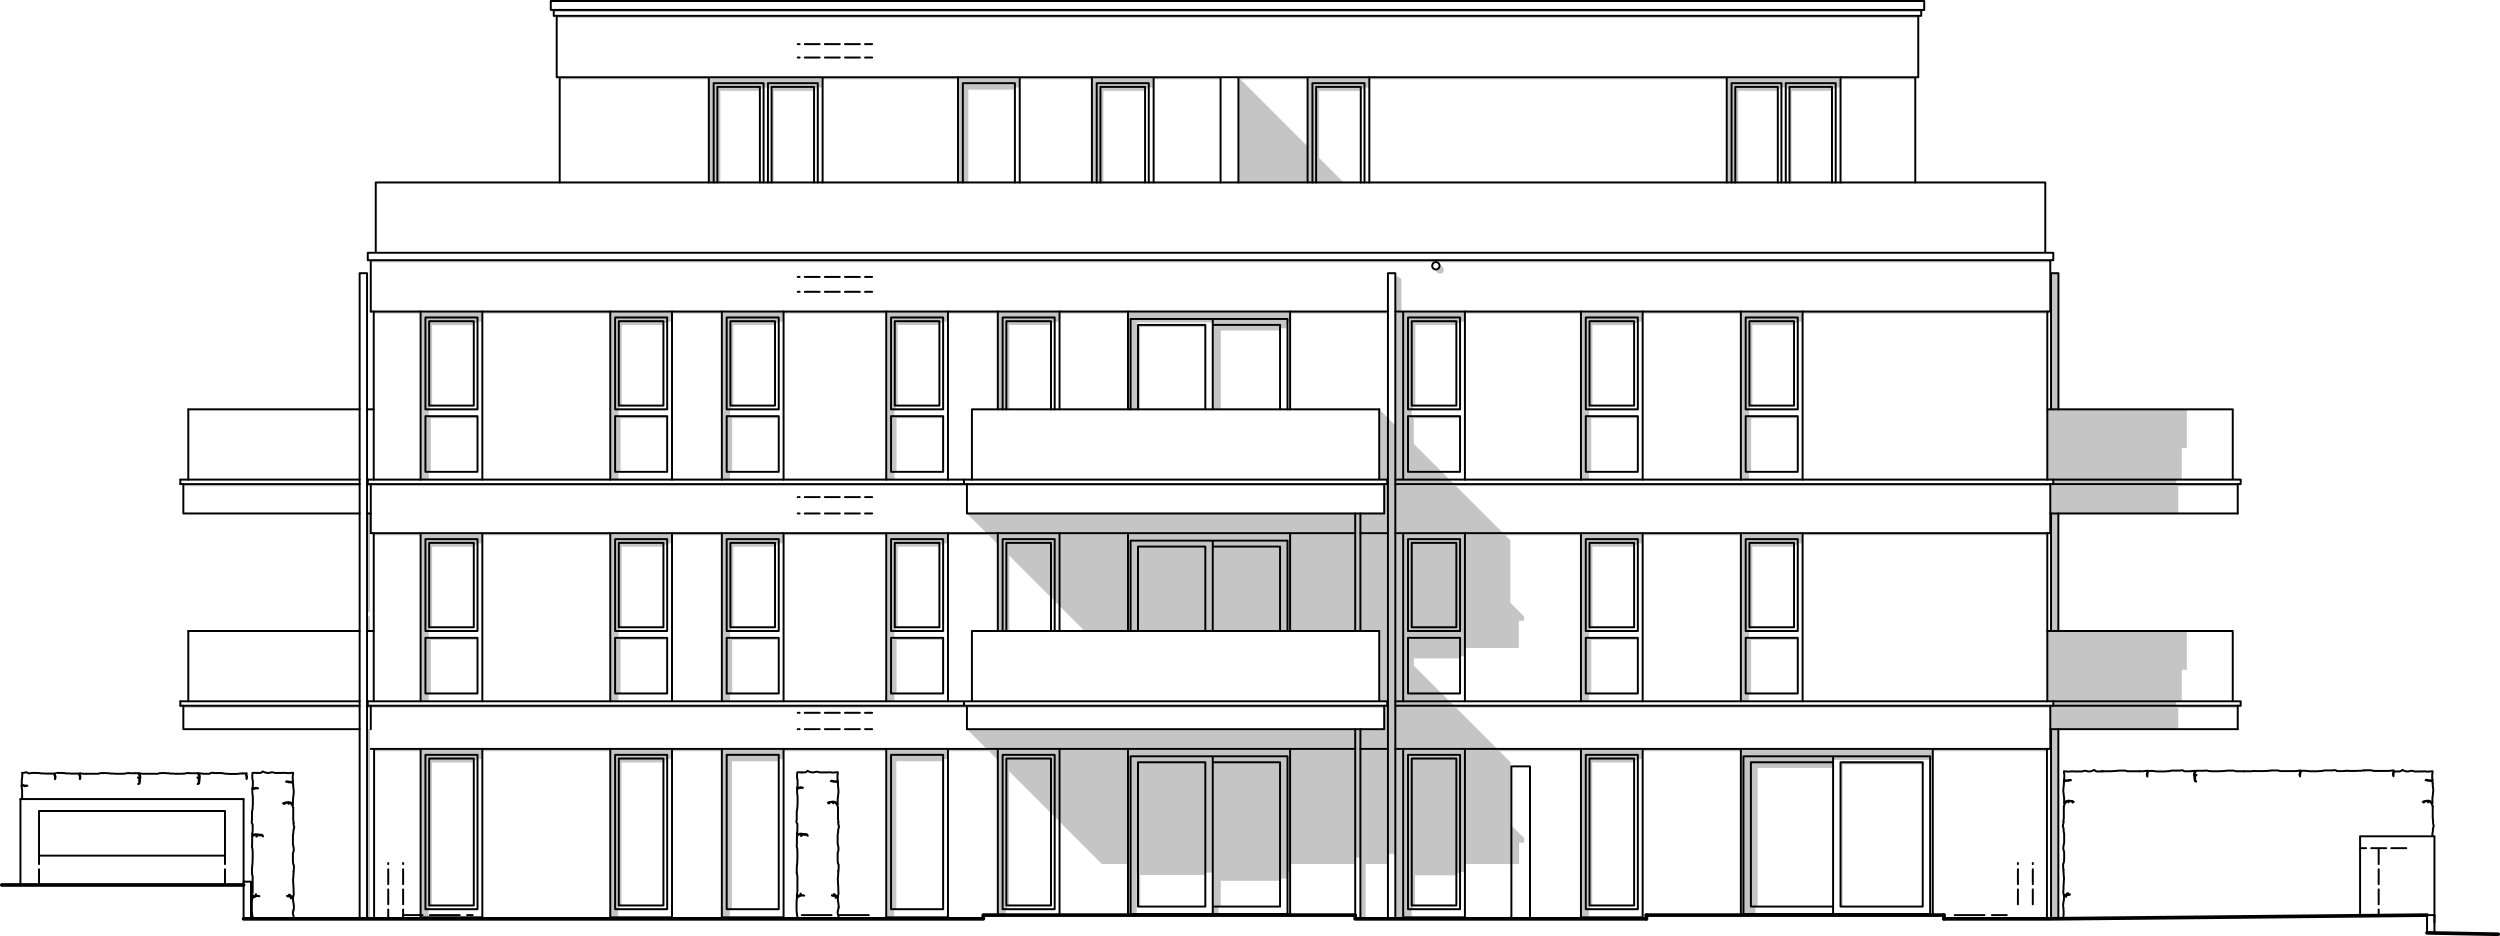 <?xml version="1.0" encoding="UTF-8"?>
<svg id="Ebene_2" data-name="Ebene 2" xmlns="http://www.w3.org/2000/svg" viewBox="0 0 952.75 356.74">
  <defs>
    <style>
      .cls-1 {
        stroke-width: .75px;
      }

      .cls-1, .cls-2 {
        fill: none;
        stroke: #000;
        stroke-linecap: round;
        stroke-linejoin: round;
      }

      .cls-3 {
        fill: #8d8e8e;
        fill-rule: evenodd;
        opacity: .51;
      }

      .cls-2 {
        stroke-width: 1.4px;
      }
    </style>
  </defs>
  <g id="Ebene_1-2" data-name="Ebene 1">
    <path class="cls-3" d="M782.5,268.96h-228.39l-15.3-15.3v-2.74h17.62v-.82h1.84v-3.11h20.56v-10.4h1.94v-1.7l-5.18-5.18v-23.75l-1.97-1.97h28.88v63.26h3.11v-2.98h.82v-20.38h17.76v-.82h-18.58v-2.61h.46v-1.42h.82v-30.67h15.88v-.82h1.42v-.46h1.84v-3.11h37.42v63.26h3.11v-2.98h.82v-20.38h17.76v-.82h-18.58v-2.61h.46v-1.42h.82v-30.67h15.88v-.82h1.42v-.46h1.84v-3.11h93.26v-.8h-207.41l-17.91-17.91h226.45v10.4h.28v44.79h-1.42v26.79h2.27v1.7ZM498.32,30.23v25.56l-25.56-25.56h25.56ZM368.5,195.68l7.51,7.51h-233.58v.8h17.86v63.26h3.11v-2.98h.82v-20.38h17.76v-.82h-18.58v-2.61h.46v-1.42h.82v-30.67h15.88v-.82h1.42v-.46h1.84v-3.11h48.76v63.26h3.11v-2.98h.82v-20.38h17.76v-.82h-18.58v-2.61h.46v-1.42h.82v-30.67h15.88v-.82h1.42v-.46h1.84v-3.11h18.99v63.26h3.11v-2.98h.82v-20.38h17.76v-.82h-18.58v-2.61h.46v-1.42h.82v-30.67h15.88v-.82h1.42v-.46h1.84v-3.11h39.12v63.26h3.11v-2.98h.82v-20.38h17.76v-.82h-18.58v-2.61h.46v-1.42h.82v-30.67h15.88v-.82h1.42v-.46h1.84v-3.11h15.54l3.45,3.45v33.02h4.39v-28.63l28.63,28.63h112.34v26.79h3.03v1.7H139.88v-28.49h1.13v-5.53h-.85v-1.7h.85v-37.56h-1.13v-10.4h1.09l.33.33v-.33h226.87l.33.33v-.33h159.02v10.4h-159.02ZM69.87,184.49v.8h67.19v-.8h-67.19ZM256.1,350.17h.58l-.58-.63v.63ZM558.28,350.17h.58l-.58-.63v.63ZM293.12,33.8h.93v35.74h.82v-34.92h15.38v-.82h1.42v-.46h1.84v-3.11h51.59v39.31h3.93v-35.38h17.76v-.82h1.84v-3.11h27.5v39.31h4.39v-34.92h15.88v-.82h1.42v-.46h1.84v-3.11h25.51v-.8h-251.86v.8h56.83v39.31h4.39v-34.92h15.07v-.82h1.42v-.46h1.64v36.2h.46v-35.74ZM548.02,104.06l.15.09.16.07.16.05.17.03h.17s.17,0,.17,0l.17-.03.16-.05.16-.07.15-.09.13-.11.12-.12.11-.13.09-.15.07-.16.05-.16.03-.17v-.17s0-.17,0-.17l-.03-.17-.05-.16-.07-.16-.09-.15-.11-.13-1.6-1.6.11.13.09.15.07.16.05.16.03.17v.17s0,.17,0,.17l-.03.17-.05.16-.07.16-.09.15-.11.13-.12.12-.13.11-.15.09-.16.07-.16.05-.17.03h-.17s-.17,0-.17,0l-.17-.03-.16-.05-.16-.07-.15-.09-.13-.11,1.6,1.6.13.11ZM516.46,350.17h1.42l-1.42-1.42v1.42ZM528.94,118.72H142.43v.8h17.86v63.26h3.11v-2.98h.82v-20.38h17.76v-.82h-18.58v-2.61h.46v-1.42h.82v-30.67h15.88v-.82h1.42v-.46h1.84v-3.11h48.76v63.26h3.11v-2.98h.82v-20.38h17.76v-.82h-18.58v-2.61h.46v-1.42h.82v-30.67h15.88v-.82h1.42v-.46h1.84v-3.11h18.99v63.26h3.11v-2.98h.82v-20.38h17.76v-.82h-18.58v-2.61h.46v-1.42h.82v-30.67h15.88v-.82h1.42v-.46h1.84v-3.11h39.12v63.26h3.11v-2.98h.82v-20.38h17.76v-.82h-18.58v-2.61h.46v-1.42h.82v-30.67h15.88v-.82h1.42v-.46h1.84v-3.11h18.99v36.47h4.39v-32.08h15.88v-.82h1.42v-.46h1.84v-3.11h26.08v36.47h3.43v-33.05h28.89v33.05h3.05v-30h22.61v-.82h2.83v-2.24h.99v-3.41h37.28v-.8ZM183.82,349.54v.63h.58l-.58-.63ZM626.61,350.17l-.58-.63v.63h.58ZM361.27,350.17h.58l-.58-.63v.63ZM740.83,350.17h1.42l-1.42-1.42v1.42ZM298.62,349.54v.63h.58l-.58-.63ZM69.87,268.96v.8h67.19v-.8h-67.19ZM702.25,345.49v-54.17h30.5v-.82h-31.32v54.99h.82ZM434.51,124.65h24.83v-.82h-25.65v32.17h.82v-31.35ZM732.18,3.78H211.03v.8h521.15v-.8ZM212.16,6.04v.8h518.88v-.8H212.16ZM781.36,99.96v-.8H141.3v.8h405.42s.16-.05.16-.05l.17-.03h.17s.17,0,.17,0l.17.03.16.05h0s233.64,0,233.64,0ZM518.59,34.62v-.82h1.42v-.46h1.84v-3.11h136.2v39.31h4.39v-34.92h15.07v-.82h1.39v-.46h1.64v36.2h.46v-35.74h.96v35.74h.82v-34.92h15.38v-.82h1.42v-.46h1.84v-3.11h28.49v-.8h-257.95v40.11h40.11l-9.36-9.36v-25.56h15.88ZM606.06,154.58h.82v-30.67h15.88v-.82h1.42v-.46h1.84v-3.11h37.42v63.26h3.11v-2.98h.82v-20.38h17.76v-.82h-18.58v-2.61h.46v-1.42h.82v-30.67h15.88v-.82h1.42v-.46h1.84v-3.11h93.26v-.8h-246.15v-12.14l-.16-.3-.32-.32-.44-.3-.52-.26-.55-.19-.34-.06v-1.04h-.14v57.88l-6-6v26.79h3.03v1.7H139.88v-80.36h-.14v246.05h1.27v-72.28h-1.13v-8.13h1.09l.33.33v-.33h226.87l.33.33v-.33h159.02v8.13h-159.02l7.51,7.51h-233.43v.9h17.72v63.24l3.01-.22v-2.83h.46v-1.42h.82v-54.48h15.98v-.82h1.42v-.46h1.84v-3.01h48.76v63.24l3.01-.22v-2.83h.46v-1.42h.82v-54.48h15.98v-.82h1.42v-.46h1.84v-3.01h18.99v63.24l3.01-.22v-2.83h.82v-56.36h17.86v-.82h1.84v-3.01h39.12v63.24l3.01-.22v-2.83h.82v-56.36h17.86v-.82h1.84v-3.01h15.64l3.35,3.35v59.1h3.01v-2.27h.46v-1.42h.82v-51.13l35.36,35.36h9.96v19.45h3.31v-.43h.02v-15.7h.5v12.87h.82v-12.04h24.83v-.82h2.83v15.7h2.22v-2.83h.82v-9.82h22.61v-.82h2.83v-2.24h.99v-3.31h24.81v-1.91l.1-.21.18-.18.25-.13.3-.07h.31l.3.07.25.13.18.18v22.99h2.12v-20.87h8.47v-3.06l.14-.3.26-.26.36-.19.43-.1h.45l.43.1.36.19.26.26v24.23h3.13v-.61l3.24-.24v-2.83h.46v-1.42h.82v-11.48h15.74v-.82h1.42v-.46h1.84v-3.01h20.66v-8.13h1.94v-1.7l-5.18-5.18v-23.75l-4.24-4.24h31.04v63.24l3.01-.22v-2.83h.46v-1.42h.82v-54.48h15.98v-.82h1.42v-.46h1.84v-3.01h37.42v62.45l5.55-.43v-2.83h.82v-52.82h28.78v-3.05h36.99v-.02h.99v-3.31h43.51v-.9h-209.54l-15.64-15.64h226.45v8.13h.28v72.28h2.82s0-72.28,0-72.28h45.67v-8.13h22.66v-.8h-23.46v-1.7h2.14v-12.01h1.94v-14.78h-48.95v-44.79h45.67v-10.4h22.66v-.8h-23.46v-1.7h2.14v-12.01h1.94v-14.78h-48.95v-51.87h-2.82v51.87h-1.42v26.79h2.27v1.7h-228.39l-15.3-15.3v-9.76h17.62v-.82h-18.44v-2.61h.6v-1.42h.82v-30.67h15.61v-.82h1.42v-.46h1.84v-3.11h44.22v63.26h3.11v-2.98h.82v-20.38h17.76v-.82h-18.58v-2.61h.46v-1.42Z"/>
  </g>
  <g id="Ebene_2-2" data-name="Ebene 2">
    <g>
      <line class="cls-2" x1="952.05" y1="356.04" x2="924.94" y2="355.51"/>
      <line class="cls-2" x1="740.83" y1="348.75" x2="627.44" y2="348.75"/>
      <path class="cls-2" d="M627.44,348.75v1.42M740.83,350.17v-1.42"/>
      <path class="cls-2" d="M924.94,348.75l-144.85,1.42M780.09,350.17h-39.26"/>
      <path class="cls-2" d="M374.73,350.17H92.83M516.46,348.75h-141.73M516.46,348.75v1.42M627.44,350.17h-110.98M374.73,350.17v-1.42"/>
      <line class="cls-2" x1=".7" y1="337.27" x2="92.83" y2="337.27"/>
    </g>
    <path class="cls-1" d="M97.39,294.57h.58M96.81,294.51l.58.06M96.23,294.57l.58-.06M96.16,295.15l.06-.58M96.16,295.73v-.58M96.16,296.31v-.58M96.16,296.89v-.58M96.36,297.47l-.19-.58M96.36,298.05v-.58M96.36,298.63v-.58M96.36,299.21v-.58M96.36,299.79v-.58M96.16,300.37l.19-.58M111.42,298.28l.27.29M110.7,298.15l.72.13M110.13,298.15h.57M109.5,297.99l.64.17M109.04,297.91l.46.07M109.28,297.75l-.25.16M110.18,297.9l-.9-.15M110.85,298l-.66-.1M111.3,297.91l-.45.1M111.69,297.99l-.39-.08M96.17,300.52v-.02M96.72,300.68l-.55-.17M97.24,300.47l-.53.21M97.81,300.47h-.57M98.38,300.43l-.57.04M97.83,300.26l.55.17M97.26,300.26h.57M96.74,300.49l.53-.23M96.16,300.37l.57.12"/>
    <path class="cls-1" d="M108.59,305.88l-.62.27M109.88,305.69l-1.28.19M110.82,305.88l-.95-.19M111.63,306.68l-.8-.8M111.63,297.41l.06.58M111.56,296.83l.06.58M111.56,296.25v.58M111.56,295.67v.58M111.69,295.09l-.13.58M111.69,294.51v.58M111.37,294.51h.32M110.79,294.57l.58-.06M110.21,294.64l.58-.06M109.63,294.64h.58M109.05,294.57l.58.06M108.47,294.51l.58.06M107.89,294.57l.58-.06M105.89,294.57h2M105.31,294.57h.58M104.73,294.57h.58M104.15,294.38l.58.19M103.57,294.31l.58.06M102.99,294.44l.58-.13M102.41,294.57l.58-.13M101.83,294.57h.58M101.25,294.44l.58.13M100.67,294.25l.58.19M100.16,293.99l.52.26M99.71,294.38l.45-.39M99.13,294.57l.58-.19M98.55,294.57h.58M97.97,294.57h.58"/>
    <path class="cls-1" d="M96.16,318.23v-.53M111.63,306.1v.58M111.63,305.52v.58M111.63,304.94v.58M111.69,304.36l-.06.58M111.75,303.78l-.06.58M111.82,303.2l-.06.58M111.88,302.62l-.06.58M111.95,302.05l-.06.58M111.95,301.47v.58M111.88,300.89l.06.58M111.82,300.31l.06.58M111.75,299.73l.06.58M111.75,299.15v.58M111.69,298.57l.06.58M111.3,306.72l.45,1.13M110.7,306.11l.6.6M110.09,305.94l.61.17M109.87,305.9l.22.04M109.94,306.09l-.07-.19M109.94,306.37v-.28M109.82,306.1l.12.27M109.62,305.9l.2.2M109.33,305.9h.28M108.78,305.97l.55-.07M108.58,306.17l.2-.2M108.46,306.34l.12-.17M108.27,306.41l.19-.07M108.47,306.21l-.2.2M108.51,306.05l-.04.16M108.26,306.11l.25-.06M107.97,306.15l.29-.04"/>
    <path class="cls-1" d="M111.29,341.59l-.26.04M111.69,341.99l-.4-.4M96.16,300.95v-.45M96.16,301.53v-.58M96.16,302.11v-.58M96.23,302.69l-.06-.58M96.29,303.27l-.06-.58M96.36,303.85l-.06-.58M96.36,304.43v-.58M96.36,305.01v-.58M96.36,305.59v-.58M96.36,306.17v-.58M96.36,306.75v-.58M96.29,307.33l.06-.58M96.29,307.91v-.58M96.23,308.49l.06-.58M96.1,309.07l.13-.58M96.03,309.65l.06-.58M96.03,310.23v-.58M96.03,310.81v-.58M96.03,311.39v-.58M96.03,311.97v-.58M96.03,312.55v-.58M95.91,313.13l.13-.58M95.97,313.71l-.06-.58M96.29,314.22l-.32-.52M96.29,314.8v-.58M96.29,315.38v-.58M96.29,315.96v-.58M96.29,316.54v-.58M96.23,317.12l.06-.58M96.16,317.7l.06-.58"/>
    <path class="cls-1" d="M111.88,313.06v.58M111.75,312.48l.13.58M111.75,311.9v.58M111.75,311.32v.58M111.75,310.74v.58M111.75,310.16v.58M111.75,309.58v.58M111.75,309v.58M111.75,308.42v.58M111.75,307.84v.58M111.45,342.03l.24.36M111.25,341.83l.2.2M111.04,342.03l.2-.2M110.93,342.35l.12-.33M110.81,342.35h.12M110.91,342.04l-.1.31M110.8,341.79l.11.25M110.47,341.65l.34.14M109.9,341.65h.57M109.53,341.58l.37.07M109.43,341.38l.1.19M109.61,341.5l-.18-.12M109.99,341.55l-.39-.05M110.24,341.46l-.24.09M110.53,341.52l-.29-.07M110.43,341.28l.09.24M110.34,341.06l.09.22M110.16,340.95l.19.11M110.34,340.99l-.19-.04M110.56,341.12l-.22-.13M110.65,341.51l-.08-.39M111.03,341.63l-.39-.12"/>
    <path class="cls-1" d="M111.95,331.55l-.06.58M112.01,330.97l-.06.58M112.01,330.39v.58M112.01,329.81v.58M111.75,329.3l.26.52M111.69,328.72l.06.58M111.63,328.14l.06.58M111.63,327.56v.58M111.63,326.98v.58M111.63,326.4v.58M111.63,325.82v.58M111.63,325.24v.58M111.82,324.66l-.19.58M111.95,324.08l-.13.58M111.95,323.5v.58M111.88,322.92l.06.58M111.75,322.34l.13.58M111.63,321.76l.13.58M111.63,321.18v.58M111.63,320.6v.58M111.63,320.02v.58M111.63,319.44v.58M111.63,318.86v.58M111.63,318.28v.58M111.75,317.7l-.13.58M111.82,317.12l-.06.58M111.82,316.54v.58M111.95,315.96l-.13.58M112.14,315.38l-.19.58M112.01,314.8l.13.58M111.88,314.22l.13.58M111.88,313.64v.58"/>
    <path class="cls-1" d="M96.1,333.36l-.06-.58M96.29,333.94l-.19-.58M96.29,334.52v-.58M96.29,335.09v-.58M96.29,335.67v-.58M96.29,336.25v-.58M96.29,336.83v-.58M96.29,337.41v-.58M96.29,337.99v-.58M96.29,338.57v-.58M96.29,339.15v-.58M96.29,339.73v-.58M96.23,340.31l.06-.58M96.16,340.89l.06-.58M96.1,341.47l.06-.58M111.82,341.41l-.13.58M111.95,340.83l-.13.58M111.95,340.25v.58M111.88,339.67l.06.58M111.88,339.09v.58M111.88,338.51v.58M111.82,337.93l.06.58M111.82,337.35v.58M111.75,336.77l.06.58M111.75,336.19v.58M111.69,335.61l.06.58M111.69,335.03v.58M111.75,334.45l-.06.58M111.82,333.87l-.06.58M111.82,333.29v.58M111.88,332.71l-.06.58M111.88,332.13v.58"/>
    <path class="cls-1" d="M99.11,318.1l.5.04M98.74,318.06l.37.05M98.17,318.01l.57.04M97.6,317.93l.57.08M97.03,317.97l.57-.04M96.51,318.18l.53-.21M96.16,318.23l.34-.05M96.1,318.86l.02-.17M96.1,319.44v-.58M96.1,320.02v-.58M96.1,320.6v-.58M96.1,321.18v-.58M96.1,321.76v-.58M96.03,322.34l.06-.58M96.03,322.92v-.58M96.23,323.5l-.19-.58M96.23,324.08v-.58M96.29,324.66l-.06-.58M96.29,325.24v-.58M96.29,325.82v-.58M96.29,326.4v-.58M96.29,326.98v-.58M96.29,327.56v-.58M96.23,328.14l.06-.58M96.23,328.72v-.58M96.23,329.3v-.58M96.1,329.88l.13-.58M96.1,330.46v-.58M96.03,331.04l.06-.58M96.03,331.62v-.58M96.03,332.2v-.58M96.03,332.78v-.58"/>
    <path class="cls-1" d="M97.36,341.52l-.2.2M97.64,341.52h-.28M98.46,341.49l-.82.03M98.88,341.54l-.42-.05M98.47,341.4l.41.14M97.71,341.41h.76M97.6,341.46l.11-.06M97.46,341.42l.14.05M97.5,341.26l-.04.15M97.5,341.13v.13M97.53,340.9l-.03.24M97.53,340.77v.13M97.44,340.91l.1-.15M97.44,341.2v-.28M97.38,341.41l.05-.22M96.95,341.54l.44-.13M96.66,341.54h.28M96.1,341.47l.56.06M96.15,318.69h-.03M96.63,318.41l-.49.28M97.16,318.16l-.53.25M97.75,318.2l-.59-.04M97.82,318.47l-.07-.27M97.69,318.86l.14-.39M98.11,318.48l-.42.38M98.03,318.22l.08.26M98.66,318.33l-.62-.11M99.23,318.37l-.57-.04M99.8,318.37h-.57M100.22,318.75l-.42-.38M100.06,318.3l.16.46M99.62,318.14l.44.16"/>
    <path class="cls-1" d="M112.01,346.05l-.18.81M112.01,345.47v.58M111.95,344.89l.06.58M111.88,344.31l.06.58M111.75,343.73l.13.58M111.69,343.15l.06.58M111.69,342.57v.58M111.69,342.39v.18M96.1,342.05v-.35M96.1,342.63v-.58M96.03,343.21l.06-.58M95.97,343.79l.06-.58M95.97,344.37v-.58M95.97,344.95v-.58M95.97,345.53v-.58M95.97,346.11v-.58M95.97,346.69v-.58M95.97,347.27v-.58M96.03,347.85l-.06-.58M96.1,348.43l-.06-.58M96.16,349.01l-.06-.58M96.29,349.59l-.13-.58M96.23,350.17l.06-.58M96.44,341.64l-.34.07M96.68,341.68l-.24-.04M96.72,341.86l-.03-.18M96.65,341.93l.07-.07M96.61,342.08l.04-.15M96.81,341.88l-.2.2M96.77,341.63l.04.25M96.97,341.69l-.21-.06M97.16,341.72l-.18-.03"/>
    <path class="cls-1" d="M91.97,294.75h.58M91.39,294.81l.58-.06M90.81,294.88l.58-.06M90.23,294.94l.58-.06M89.65,294.94h.58M89.07,294.94h.58M88.49,294.94h.58M87.91,294.94h.58M87.33,294.94h.58M86.75,294.88l.58.06M86.17,294.88h.58M85.59,294.81l.58.06M85.01,294.68l.58.13M84.43,294.62l.58.06M83.85,294.62h.58M83.27,294.62h.58M82.69,294.62h.58M82.11,294.62h.58M81.53,294.62h.58M80.95,294.49l.58.13M80.37,294.56l.58-.06M79.86,294.88l.52-.32M79.28,294.88h.58M78.7,294.88h.58M78.12,294.88h.58M77.54,294.88h.58M76.96,294.81l.58.06M76.38,294.75l.58.06M75.85,294.75h.53M111.87,349.24l.21.93M111.59,347.96l.29,1.28M111.83,346.86l-.25,1.11"/>
    <path class="cls-1" d="M93.88,294.69h.02M93.71,295.24l.17-.55M93.92,295.76l-.21-.53M93.92,296.33v-.57M93.96,296.9l-.04-.57M94.13,296.36l-.17.55M94.13,295.79v.57M93.9,295.26l.23.53M94.02,294.68l-.12.57M75.39,294.73v-.03M75.67,295.22l-.28-.49M75.92,295.75l-.25-.53M75.88,296.34l.04-.59M75.61,296.41l.27-.07M75.22,296.27l.39.14M75.6,296.69l-.38-.42M75.86,296.62l-.26.08M75.75,297.24l.11-.62M75.71,297.81l.04-.57M75.71,298.38v-.57M75.33,298.81l.38-.42M75.78,298.64l-.46.16M75.94,298.2l-.16.44M75.98,297.7l-.04.5M76.02,297.33l-.05.37M76.07,296.76l-.04.57M76.15,296.19l-.08.57M76.11,295.62l.04.57M75.9,295.09l.21.53M75.85,294.75l.05.34M93.13,294.75h.45M92.55,294.75h.58"/>
    <path class="cls-1" d="M71.16,294.62h.58M70.58,294.81l.58-.19M70,294.81h.58M69.42,294.88l.58-.06M68.84,294.88h.58M68.26,294.88h.58M67.68,294.88h.58M67.1,294.88h.58M66.52,294.88h.58M65.94,294.81l.58.06M65.36,294.81h.58M64.78,294.81h.58M64.2,294.68l.58.13M63.62,294.68h.58M63.04,294.62l.58.06M62.46,294.62h.58M61.88,294.62h.58M61.3,294.62h.58M60.73,294.68l.58-.06M60.15,294.88l.58-.19M59.57,294.88h.58M58.99,294.88h.58M58.41,294.88h.58M57.83,294.88h.58M57.25,294.88h.58M56.67,294.88h.58M56.09,294.88h.58M55.51,294.88h.58M54.93,294.88h.58M54.35,294.88h.58M53.77,294.81l.58.06M53.19,294.75l.58.06"/>
    <path class="cls-1" d="M32.27,294.88h.58M31.69,294.88h.58M31.11,294.81l.58.06M30.53,294.75l.58.06M52.73,294.73v-.03M53.01,295.22l-.28-.49M53.26,295.75l-.25-.53M53.22,296.34l.04-.59M52.95,296.41l.27-.07M52.56,296.27l.39.14M52.94,296.69l-.38-.42M53.2,296.62l-.26.08M53.09,297.24l.11-.62M53.05,297.81l.04-.57M53.05,298.38v-.57M52.67,298.81l.38-.42M53.12,298.64l-.46.16M53.28,298.2l-.16.44M53.32,297.7l-.04.5M53.36,297.33l-.05.37M53.41,296.76l-.04.57M53.49,296.19l-.08.57M53.45,295.62l.04.57M53.24,295.09l.21.53M53.19,294.75l.05.34M75.22,294.68l.17.02M74.64,294.68h.58M74.06,294.68h.58M73.48,294.68h.58M72.9,294.68h.58M72.32,294.68h.58M71.74,294.62l.58.06"/>
    <path class="cls-1" d="M50.82,294.68h.58M50.24,294.68h.58M49.66,294.68h.58M49.08,294.62l.58.06M48.5,294.62h.58M47.92,294.81l.58-.19M47.34,294.81h.58M46.76,294.88l.58-.06M46.18,294.88h.58M45.6,294.88h.58M45.02,294.88h.58M44.44,294.88h.58M43.86,294.88h.58M43.28,294.81l.58.06M42.7,294.81h.58M42.12,294.81h.58M41.54,294.68l.58.13M40.96,294.68h.58M40.38,294.62l.58.06M39.8,294.62h.58M39.22,294.62h.58M38.64,294.62h.58M38.07,294.68l.58-.06M37.49,294.88l.58-.19M36.91,294.88h.58M36.33,294.88h.58M35.75,294.88h.58M35.17,294.88h.58M34.59,294.88h.58M34.01,294.88h.58M33.43,294.88h.58M32.85,294.88h.58"/>
    <path class="cls-1" d="M20.97,296.97l-.04-.57M21.14,296.42l-.17.55M21.14,295.85v.57M20.91,295.32l.23.53M21.03,294.75l-.12.57M29.8,294.82l.58-.06M29.22,294.82h.58M28.64,294.82h.58M28.06,294.82h.58M27.48,294.82h.58M26.9,294.82h.58M26.32,294.75l.58.06M25.74,294.75h.58M25.16,294.75h.58M24.58,294.62l.58.13M24,294.62h.58M23.42,294.56l.58.06M22.84,294.56h.58M22.26,294.56h.58M21.68,294.56h.58M30.38,294.75h.02M30.21,295.3l.17-.55M30.42,295.83l-.21-.53M30.42,296.4v-.57M30.47,296.97l-.04-.57M30.64,296.42l-.17.55M30.64,295.85v.57M30.4,295.32l.23.53M30.53,294.75l-.12.57M52.56,294.68l.17.02M51.98,294.68h.58M51.4,294.68h.58"/>
    <path class="cls-1" d="M8.97,294.55h-.48M10.08,294.3l-1.12.25M11,294.76l-.92-.45M12.19,294.56l-1.19.2M8.24,299.33v.02M8.79,299.16l-.55.17M9.31,299.38l-.53-.21M9.88,299.38h-.57M10.45,299.42l-.57-.04M9.9,299.59l.55-.17M9.34,299.59h.57M8.81,299.35l.53.23M8.23,299.48l.57-.12M20.31,294.82l.58-.06M19.73,294.82h.58M19.15,294.82h.58M18.57,294.82h.58M17.99,294.82h.58M17.41,294.82h.58M16.83,294.75l.58.06M16.25,294.75h.58M15.67,294.75h.58M15.09,294.62l.58.13M14.51,294.62h.58M13.93,294.56l.58.06M13.35,294.56h.58M12.77,294.56h.58M12.19,294.56h.58M20.89,294.75h.02M20.72,295.3l.17-.55M20.93,295.83l-.21-.53M20.93,296.4v-.57"/>
    <path class="cls-1" d="M8.43,302.96v.58M8.43,302.38v.58M8.43,301.8v.58M8.43,301.22v.58M8.36,300.64l.06.58M8.3,300.06l.06.58M8.23,299.48l.06.58M8.3,298.59v.45M8.3,298.01v.58M8.3,297.43v.58M8.36,296.85l-.06.58M8.43,296.27l-.06.58M8.49,295.69l-.06.58M8.49,295.11v.58M8.49,294.55v.56"/>
    <path class="cls-1" d="M8.43,304.12v.42M8.43,303.54v.58"/>
    <path class="cls-1" d="M304.99,294.36h.58M304.41,294.29l.58.06M303.83,294.36l.58-.06M303.77,294.94l.06-.58M303.77,295.52v-.58M303.77,296.1v-.58M303.77,296.67v-.58M303.96,297.25l-.19-.58M303.96,297.83v-.58M303.96,298.41v-.58M303.96,298.99v-.58M303.96,299.57v-.58M303.77,300.15l.19-.58M319.02,298.06l.27.29M318.3,297.93l.72.13M317.73,297.93h.57M317.1,297.77l.64.17M316.64,297.7l.46.07M316.89,297.53l-.25.16M317.78,297.69l-.9-.15M318.45,297.79l-.66-.1M318.9,297.69l-.45.1M319.29,297.77l-.39-.08M303.77,300.3v-.02M304.32,300.47l-.55-.17M304.85,300.26l-.53.21M305.42,300.26h-.57M305.99,300.22l-.57.04M305.44,300.05l.55.17M304.87,300.05h.57M304.34,300.28l.53-.23M303.77,300.15l.57.12"/>
    <path class="cls-1" d="M316.2,305.66l-.62.27M317.48,305.48l-1.28.19M318.43,305.67l-.95-.19M319.23,306.47l-.8-.8M319.23,297.19l.06.58M319.16,296.61l.06.58M319.16,296.03v.58M319.16,295.45v.58M319.29,294.87l-.13.58M319.29,294.29v.58M318.97,294.29h.32M318.39,294.36l.58-.06M317.81,294.42l.58-.06M317.23,294.42h.58M316.65,294.36l.58.06M316.07,294.29l.58.06M315.49,294.36l.58-.06M313.49,294.36h2M312.91,294.36h.58M312.33,294.36h.58M311.75,294.16l.58.19M311.17,294.1l.58.06M310.59,294.23l.58-.13M310.01,294.36l.58-.13M309.43,294.36h.58M308.85,294.23l.58.13M308.28,294.03l.58.19M307.76,293.78l.52.26M307.31,294.16l.45-.39M306.73,294.36l.58-.19M306.15,294.36h.58M305.57,294.36h.58"/>
    <path class="cls-1" d="M303.77,318.02v-.53M319.23,305.89v.58M319.23,305.31v.58M319.23,304.73v.58M319.29,304.15l-.06.58M319.36,303.57l-.06.58M319.42,302.99l-.06.58M319.48,302.41l-.06.58M319.55,301.83l-.06.58M319.55,301.25v.58M319.48,300.67l.06.58M319.42,300.09l.06.58M319.36,299.51l.06.58M319.36,298.93v.58M319.29,298.35l.06.58M318.91,306.5l.45,1.13M318.3,305.9l.6.6M317.69,305.73l.61.17M317.47,305.69l.22.04M317.54,305.87l-.07-.19M317.54,306.15v-.28M317.42,305.88l.12.27M317.22,305.68l.2.2M316.93,305.68h.28M316.38,305.75l.55-.07M316.18,305.95l.2-.2M316.06,306.12l.12-.17M315.87,306.2l.19-.07M316.07,306l-.2.2M316.11,305.84l-.04.16M315.86,305.89l.25-.06M315.57,305.93l.29-.04"/>
    <path class="cls-1" d="M318.89,341.37l-.26.04M319.29,341.77l-.4-.4M303.77,300.73v-.45M303.77,301.31v-.58M303.77,301.89v-.58M303.83,302.47l-.06-.58M303.89,303.05l-.06-.58M303.96,303.63l-.06-.58M303.96,304.21v-.58M303.96,304.79v-.58M303.96,305.37v-.58M303.96,305.95v-.58M303.96,306.53v-.58M303.89,307.11l.06-.58M303.89,307.69v-.58M303.83,308.27l.06-.58M303.7,308.85l.13-.58M303.64,309.43l.06-.58M303.64,310.01v-.58M303.64,310.59v-.58M303.64,311.17v-.58M303.64,311.75v-.58M303.64,312.33v-.58M303.51,312.91l.13-.58M303.57,313.49l-.06-.58M303.89,314.01l-.32-.52M303.89,314.58v-.58M303.89,315.16v-.58M303.89,315.74v-.58M303.89,316.32v-.58M303.83,316.9l.06-.58M303.77,317.48l.06-.58"/>
    <path class="cls-1" d="M319.48,312.85v.58M319.36,312.27l.13.58M319.36,311.69v.58M319.36,311.11v.58M319.36,310.53v.58M319.36,309.95v.58M319.36,309.37v.58M319.36,308.79v.58M319.36,308.21v.58M319.36,307.63v.58M319.05,341.81l.24.36M318.85,341.61l.2.2M318.65,341.81l.2-.2M318.53,342.14l.12-.33M318.41,342.14h.12M318.51,341.83l-.1.31M318.4,341.57l.11.25M318.07,341.43l.34.14M317.5,341.43h.57M317.13,341.36l.37.07M317.03,341.17l.1.19M317.21,341.28l-.18-.12M317.6,341.33l-.39-.05M317.84,341.24l-.24.09M318.13,341.31l-.29-.07M318.04,341.06l.09.24M317.94,340.85l.09.22M317.76,340.74l.19.11M317.94,340.77l-.19-.04M318.16,340.9l-.22-.13M318.25,341.29l-.08-.39M318.63,341.41l-.39-.12"/>
    <path class="cls-1" d="M319.55,331.34l-.06.58M319.61,330.76l-.06.58M319.61,330.18v.58M319.61,329.6v.58M319.36,329.08l.26.52M319.29,328.5l.06.58M319.23,327.92l.06.58M319.23,327.34v.58M319.23,326.76v.58M319.23,326.18v.58M319.23,325.6v.58M319.23,325.02v.58M319.42,324.44l-.19.58M319.55,323.86l-.13.58M319.55,323.28v.58M319.48,322.7l.06.58M319.36,322.12l.13.58M319.23,321.54l.13.58M319.23,320.96v.58M319.23,320.38v.58M319.23,319.8v.58M319.23,319.22v.58M319.23,318.64v.58M319.23,318.06v.58M319.36,317.48l-.13.58M319.42,316.9l-.06.58M319.42,316.32v.58M319.55,315.74l-.13.58M319.74,315.16l-.19.58M319.61,314.58l.13.58M319.48,314.01l.13.58M319.48,313.43v.58"/>
    <path class="cls-1" d="M303.7,333.14l-.06-.58M303.89,333.72l-.19-.58M303.89,334.3v-.58M303.89,334.88v-.58M303.89,335.46v-.58M303.89,336.04v-.58M303.89,336.62v-.58M303.89,337.2v-.58M303.89,337.78v-.58M303.89,338.36v-.58M303.89,338.94v-.58M303.89,339.52v-.58M303.83,340.1l.06-.58M303.77,340.68l.06-.58M303.7,341.26l.06-.58M319.42,341.19l-.13.58M319.55,340.61l-.13.58M319.55,340.03v.58M319.48,339.45l.06.58M319.48,338.87v.58M319.48,338.29v.58M319.42,337.71l.06.58M319.42,337.13v.58M319.36,336.55l.06.58M319.36,335.97v.58M319.29,335.39l.06.58M319.29,334.81v.58M319.36,334.23l-.06.58M319.42,333.65l-.06.58M319.42,333.07v.58M319.48,332.5l-.06.58M319.48,331.92v.58"/>
    <path class="cls-1" d="M306.71,317.89l.5.04M306.35,317.84l.37.05M305.78,317.8l.57.04M305.21,317.71l.57.08M304.64,317.76l.57-.04M304.11,317.97l.53-.21M303.77,318.02l.34-.05M303.7,318.64l.02-.17M303.7,319.22v-.58M303.7,319.8v-.58M303.7,320.38v-.58M303.7,320.96v-.58M303.7,321.54v-.58M303.64,322.12l.06-.58M303.64,322.7v-.58M303.83,323.28l-.19-.58M303.83,323.86v-.58M303.89,324.44l-.06-.58M303.89,325.02v-.58M303.89,325.6v-.58M303.89,326.18v-.58M303.89,326.76v-.58M303.89,327.34v-.58M303.83,327.92l.06-.58M303.83,328.5v-.58M303.83,329.08v-.58M303.7,329.66l.13-.58M303.7,330.24v-.58M303.64,330.82l.06-.58M303.64,331.4v-.58M303.64,331.98v-.58M303.64,332.56v-.58"/>
    <path class="cls-1" d="M304.96,341.3l-.2.2M305.24,341.3h-.28M306.06,341.27l-.82.03M306.48,341.33l-.42-.05M306.07,341.19l.41.14M305.31,341.19h.76M305.2,341.25l.11-.06M305.06,341.2l.14.05M305.1,341.04l-.04.15M305.1,340.92v.13M305.13,340.68l-.03.24M305.13,340.55v.13M305.04,340.7l.1-.15M305.04,340.98v-.28M304.99,341.19l.05-.22M304.55,341.32l.44-.13M304.26,341.32h.28M303.7,341.26l.56.06M303.75,318.47h-.03M304.24,318.2l-.49.28M304.76,317.94l-.53.25M305.35,317.98l-.59-.04M305.43,318.25l-.07-.27M305.29,318.64l.14-.39M305.71,318.26l-.42.38M305.64,318l.08.26M306.26,318.11l-.62-.11M306.83,318.16l-.57-.04M307.4,318.16h-.57M307.82,318.54l-.42-.38M307.66,318.08l.16.46M307.22,317.92l.44.16"/>
    <path class="cls-1" d="M319.61,345.25v.58M319.55,344.67l.06.58M319.48,344.09l.06.58M319.36,343.51l.13.58M319.29,342.93l.06.58M319.29,342.35v.58M319.29,342.17v.18M303.7,341.84v-.35M303.7,342.42v-.58M303.64,343l.06-.58M303.57,343.58l.06-.58M303.57,344.16v-.58M303.57,344.74v-.58M303.57,345.32v-.58M303.57,345.9v-.58M303.57,346.48v-.58M303.57,347.05v-.58M303.64,347.63l-.06-.58M303.7,348.21l-.06-.58M303.77,348.79l-.06-.58M303.89,349.37l-.13-.58M303.83,349.95l.06-.58M303.7,350.36l.13-.4M304.04,341.42l-.34.07M304.29,341.47l-.24-.04M304.32,341.64l-.03-.18M304.25,341.71l.07-.07M304.21,341.87l.04-.15M304.41,341.67l-.2.2M304.37,341.42l.04.25M304.58,341.48l-.21-.06M304.76,341.5l-.18-.03"/>
    <path class="cls-1" d="M788.39,305.12l1.28.19M787.45,305.31l.95-.19M786.65,306.11l.8-.8M786.85,297.7l-.27.29M787.57,297.58l-.72.13M788.14,297.58h-.57M788.78,297.41l-.64.17M789.23,297.34l-.46.07M788.99,297.17l.25.16M788.09,297.33l.9-.15M787.42,297.43l.66-.1M786.97,297.33l.45.1M786.58,297.41l.39-.08M319.48,349.02l.21.93M319.19,347.75l.29,1.28M319.43,346.64l-.25,1.11M319.61,345.83l-.18.81"/>
    <path class="cls-1" d="M790.3,305.57l-.29-.04M789.68,305.3l.62.27"/>
    <path class="cls-1" d="M786.98,341.01l.26.04M786.58,341.41l.4-.4M786.65,305.53v.58M786.65,304.95v.58M786.65,304.37v.58M786.58,303.79l.06.58M786.52,303.21l.06.58M786.45,302.63l.06.58M786.39,302.05l.06.58M786.32,301.47l.06.58M786.32,300.89v.58M786.39,300.31l-.06.58M786.45,299.73l-.06.58M786.52,299.15l-.06.58M786.52,298.57v.58M786.58,297.99l-.06.58M786.97,306.14l-.45,1.13M787.57,305.54l-.6.6M788.18,305.37l-.61.17M788.4,305.33l-.22.04M788.33,305.51l.07-.19M788.33,305.8v-.28M788.45,305.52l-.12.27M788.65,305.32l-.2.2M788.94,305.32h-.28M789.49,305.39l-.55-.07M789.69,305.59l-.2-.2M789.81,305.76l-.12-.17M790,305.84l-.19-.07M789.8,305.64l.2.2M789.76,305.48l.04.16M790.01,305.54l-.25-.06"/>
    <path class="cls-1" d="M786.39,312.49v.58M786.52,311.91l-.13.58M786.52,311.33v.58M786.52,310.75v.58M786.52,310.17v.58M786.52,309.59v.58M786.52,309.01v.58M786.52,308.43v.58M786.52,307.85v.58M786.52,307.27v.58M786.83,341.45l-.24.36M787.03,341.25l-.2.2M787.23,341.45l-.2-.2M787.34,341.78l-.12-.33M787.46,341.78h-.12M787.36,341.47l.1.31M787.47,341.21l-.11.25M787.8,341.07l-.34.14M788.37,341.07h-.57M788.74,341l-.37.07M788.84,340.81l-.1.19M788.66,340.92l.18-.12M788.28,340.97l.39-.05M788.03,340.88l.24.09M787.74,340.95l.29-.07M787.84,340.7l-.09.24M787.93,340.49l-.09.22M788.12,340.38l-.19.11M787.93,340.41l.19-.04M787.71,340.54l.22-.13M787.62,340.93l.08-.39M787.24,341.05l.39-.12"/>
    <path class="cls-1" d="M786.32,330.98l.06.58M786.26,330.4l.06.58M786.26,329.82v.58M786.26,329.24v.58M786.52,328.72l-.26.52M786.58,328.14l-.06.58M786.65,327.56l-.06.58M786.65,326.98v.58M786.65,326.4v.58M786.65,325.82v.58M786.65,325.24v.58M786.65,324.66v.58M786.45,324.08l.19.58M786.32,323.5l.13.58M786.32,322.92v.58M786.39,322.34l-.06.58M786.52,321.76l-.13.58M786.65,321.18l-.13.58M786.65,320.6v.58M786.65,320.02v.58M786.65,319.44v.58M786.65,318.86v.58M786.65,318.28v.58M786.65,317.7v.58M786.52,317.12l.13.58M786.45,316.54l.06.58M786.45,315.96v.58M786.32,315.39l.13.58M786.13,314.81l.19.58M786.26,314.23l-.13.58M786.39,313.65l-.13.58M786.39,313.07v.58"/>
    <path class="cls-1" d="M786.39,349.53l-.06.58M786.39,348.95v.58M786.45,348.37l-.06.58M786.45,347.79v.58M786.45,347.21v.58M786.39,346.63l.06.58M786.39,346.05v.58M786.26,345.47l.13.58M786.26,344.89v.58M786.32,344.31l-.06.58M786.39,343.73l-.06.58M786.52,343.15l-.13.58M786.58,342.57l-.06.58M786.58,341.99v.58M786.58,341.81v.18M786.45,340.83l.13.58M786.32,340.25l.13.58M786.32,339.67v.58M786.39,339.09l-.06.58M786.39,338.51v.58M786.39,337.93v.58M786.45,337.35l-.06.58M786.45,336.77v.58M786.52,336.19l-.06.58M786.52,335.61v.58M786.58,335.03l-.06.58M786.58,334.45v.58M786.52,333.88l.06.58M786.45,333.3l.06.58M786.45,332.72v.58M786.39,332.14l.06.58M786.39,331.56v.58"/>
    <path class="cls-1" d="M835.92,293.8l-.58.06M836.45,293.8h-.53M786.65,296.83l-.06.58M786.71,296.25l-.06.58M786.71,295.67v.58M786.71,295.09v.58M786.58,294.51l.13.58M786.58,293.93v.58M786.9,293.93h-.32M787.48,294l-.58-.06M788.06,294.06l-.58-.06M788.64,294.06h-.58M789.22,294l-.58.06M789.8,293.93l-.58.06M790.38,294l-.58-.06M792.38,294h-2M792.96,294h-.58M793.54,294h-.58M794.12,293.8l-.58.19M794.7,293.74l-.58.06M795.28,293.87l-.58-.13M795.86,294l-.58-.13M796.44,294h-.58M797.02,293.87l-.58.13M797.6,293.67l-.58.19M798.11,293.42l-.52.26M798.56,293.8l-.45-.39M799.14,294l-.58-.19M799.72,294h-.58M800.3,294h-.58M800.88,294h-.58M801.46,293.93l-.58.06"/>
    <path class="cls-1" d="M836.19,294.67l-.04.57M836.4,294.15l-.21.53M836.45,293.8l-.05.34M819.17,293.8h-.45M819.75,293.8h-.58M820.33,293.8h-.58M820.91,293.87l-.58-.06M821.49,293.93l-.58-.06M822.07,294l-.58-.06M822.65,294h-.58M823.23,294h-.58M823.81,294h-.58M824.39,294h-.58M824.97,294h-.58M825.55,293.93l-.58.06M826.13,293.93h-.58M826.71,293.87l-.58.06M827.29,293.74l-.58.13M827.87,293.67l-.58.06M828.45,293.67h-.58M829.03,293.67h-.58M829.61,293.67h-.58M830.19,293.67h-.58M830.77,293.67h-.58M831.35,293.55l-.58.13M831.93,293.61l-.58-.06M832.44,293.93l-.52-.32M833.02,293.93h-.58M833.6,293.93h-.58M834.18,293.93h-.58M834.76,293.93h-.58M835.34,293.87l-.58.06"/>
    <path class="cls-1" d="M815.96,293.93h-.58M816.54,293.93h-.58M817.12,293.87l-.58.06M817.7,293.8l-.58.06M818.28,293.74l-.58.06M818.42,293.74h-.02M818.59,294.29l-.17-.55M818.38,294.82l.21-.53M818.38,295.39v-.57M818.34,295.96l.04-.57M818.17,295.41l.17.55M818.17,294.84v.57M818.4,294.31l-.23.53M818.28,293.74l.12.57M836.91,293.79v-.03M836.63,294.27l.28-.49M836.38,294.8l.25-.53M836.42,295.39l-.04-.59M836.69,295.46l-.27-.07M837.08,295.33l-.39.14M836.7,295.75l.38-.42M836.44,295.67l.26.08M836.55,296.3l-.11-.62M836.59,296.87l-.04-.57M836.59,297.44v-.57M836.97,297.86l-.38-.42M836.52,297.7l.46.16M836.36,297.26l.16.44M836.32,296.75l.04.5M836.28,296.38l.05.37M836.23,295.81l.04.57M836.15,295.24l.08.57"/>
    <path class="cls-1" d="M855.63,293.93h-.58M856.21,293.93h-.58M856.79,293.93h-.58M857.37,293.93h-.58M857.95,293.93h-.58M858.53,293.87l-.58.06M859.11,293.8l-.58.06M801.46,293.93l-.58-.06M802.04,293.93h-.58M802.62,293.93h-.58M803.2,293.93h-.58M803.78,293.93h-.58M804.36,293.93h-.58M804.94,293.87l-.58.06M805.52,293.87h-.58M806.1,293.87h-.58M806.68,293.74l-.58.13M807.26,293.74h-.58M807.84,293.67l-.58.06M808.42,293.67h-.58M809,293.67h-.58M809.58,293.67h-.58M810.16,293.74l-.58-.06M810.74,293.93l-.58-.19M811.32,293.93h-.58M811.9,293.93h-.58M812.48,293.93h-.58M813.06,293.93h-.58M813.64,293.93h-.58M814.22,293.93h-.58M814.8,293.93h-.58M815.38,293.93h-.58"/>
    <path class="cls-1" d="M837.08,293.74l-.17.02M837.66,293.74h-.58M838.24,293.74h-.58M838.82,293.74h-.58M839.4,293.74h-.58M839.98,293.74h-.58M840.56,293.67l-.58.06M841.14,293.67h-.58M841.72,293.87l-.58-.19M842.3,293.87h-.58M842.88,293.93l-.58-.06M843.46,293.93h-.58M844.04,293.93h-.58M844.62,293.93h-.58M845.2,293.93h-.58M845.78,293.93h-.58M846.36,293.87l-.58.06M846.94,293.87h-.58M847.52,293.87h-.58M848.1,293.74l-.58.13M848.68,293.74h-.58M849.26,293.67l-.58.06M849.84,293.67h-.58M850.42,293.67h-.58M851,293.67h-.58M851.57,293.74l-.58-.06M852.15,293.93l-.58-.19M852.73,293.93h-.58M853.31,293.93h-.58M853.89,293.93h-.58M854.47,293.93h-.58M855.05,293.93h-.58"/>
    <path class="cls-1" d="M927.05,297.99l.06.58M926.66,306.14l.45,1.13M926.06,305.54l.6.6M925.45,305.37l.61.17M925.23,305.33l.22.04M925.3,305.51l-.07-.19M925.3,305.8v-.28M925.18,305.52l.12.27M924.98,305.32l.2.2M924.69,305.32h.28M924.14,305.39l.55-.07M923.94,305.59l.2-.2M923.82,305.76l.12-.17M923.63,305.84l.19-.07M923.83,305.64l-.2.2M923.87,305.48l-.04.16M923.62,305.54l.25-.06M923.33,305.57l.29-.04M923.95,305.3l-.62.27M925.24,305.12l-1.28.19M926.18,305.31l-.95-.19M926.99,306.11l-.8-.8M926.78,297.7l.27.29M926.06,297.58l.72.13M925.49,297.58h.57M924.86,297.41l.64.17M924.4,297.34l.46.07M924.64,297.17l-.25.16M925.54,297.33l-.9-.15M926.21,297.43l-.66-.1M926.66,297.33l-.45.1M927.05,297.41l-.39-.08"/>
    <path class="cls-1" d="M926.99,317.7v.58M927.11,317.12l-.13.58M927.18,316.54l-.06.58M927.18,315.96v.58M927.31,315.39l-.13.58M927.5,314.81l-.19.58M927.37,314.23l.13.58M927.24,313.65l.13.58M927.24,313.07v.58M927.24,312.49v.58M927.11,311.91l.13.58M927.11,311.33v.58M927.11,310.75v.58M927.11,310.17v.58M927.11,309.59v.58M927.11,309.01v.58M927.11,308.43v.58M927.11,307.85v.58M927.11,307.27v.58M926.99,305.53v.58M926.99,304.95v.58M926.99,304.37v.58M927.05,303.79l-.06.58M927.11,303.21l-.06.58M927.18,302.63l-.06.58M927.24,302.05l-.06.58M927.31,301.47l-.06.58M927.31,300.89v.58M927.24,300.31l.06.58M927.18,299.73l.06.58M927.11,299.15l.06.58M927.11,298.57v.58"/>
    <path class="cls-1" d="M894.15,293.74l-.58.06M894.68,293.74h-.53M926.99,296.83l.06.58M926.92,296.25l.06.58M926.92,295.67v.58M926.92,295.09v.58M927.05,294.51l-.13.58M927.05,293.93v.58M926.73,293.93h.32M926.15,294l.58-.06M925.57,294.06l.58-.06M924.99,294.06h.58M924.41,294l.58.06M923.83,293.93l.58.06M923.25,294l.58-.06M921.25,294h2M920.67,294h.58M920.09,294h.58M919.51,293.8l.58.19M918.93,293.74l.58.06M918.35,293.87l.58-.13M917.77,294l.58-.13M917.19,294h.58M916.61,293.87l.58.13M916.03,293.67l.58.19M915.52,293.42l.52.26M915.07,293.8l.45-.39M914.49,294l.58-.19M913.91,294h.58M913.33,294h.58M912.75,294h.58M912.17,293.93l.58.06"/>
    <path class="cls-1" d="M876.4,294.78v.57M876.63,294.25l-.23.53M876.51,293.67l.12.57M877.4,293.74h-.45M877.98,293.74h-.58M878.56,293.74h-.58M879.14,293.8l-.58-.06M879.72,293.87l-.58-.06M880.3,293.93l-.58-.06M880.88,293.93h-.58M881.46,293.93h-.58M882.04,293.93h-.58M882.62,293.93h-.58M883.2,293.93h-.58M883.78,293.87l-.58.06M884.36,293.87h-.58M884.94,293.8l-.58.06M885.52,293.67l-.58.13M886.1,293.61l-.58.06M886.68,293.61h-.58M887.26,293.61h-.58M887.84,293.61h-.58M888.41,293.61h-.58M888.99,293.61h-.58M889.57,293.48l-.58.13M890.15,293.55l-.58-.06M890.67,293.87l-.52-.32M891.25,293.87h-.58M891.83,293.87h-.58M892.41,293.87h-.58M892.99,293.87h-.58M893.57,293.8l-.58.06"/>
    <path class="cls-1" d="M862.01,293.87h-.58M862.59,293.87h-.58M863.17,293.8l-.58.06M863.75,293.8h-.58M864.33,293.8h-.58M864.91,293.67l-.58.13M865.49,293.67h-.58M866.07,293.61l-.58.06M866.65,293.61h-.58M867.23,293.61h-.58M867.81,293.61h-.58M868.39,293.67l-.58-.06M868.97,293.87l-.58-.19M869.55,293.87h-.58M870.13,293.87h-.58M870.71,293.87h-.58M871.29,293.87h-.58M871.87,293.87h-.58M872.45,293.87h-.58M873.03,293.87h-.58M873.61,293.87h-.58M874.19,293.87h-.58M874.77,293.87h-.58M875.35,293.8l-.58.06M875.93,293.74l-.58.06M876.51,293.67l-.58.06M876.65,293.68h-.02M876.82,294.23l-.17-.55M876.61,294.75l.21-.53M876.61,295.32v-.57M876.57,295.89l.04-.57M876.4,295.35l.17.55"/>
    <path class="cls-1" d="M901.64,293.55l-.58.06M902.22,293.55h-.58M902.8,293.55h-.58M903.38,293.55h-.58M903.96,293.61l-.58-.06M904.54,293.8l-.58-.19M905.12,293.8h-.58M905.7,293.8h-.58M906.28,293.8h-.58M906.86,293.8h-.58M907.44,293.8h-.58M908.02,293.8h-.58M908.6,293.8h-.58M909.18,293.8h-.58M909.76,293.8h-.58M910.34,293.8h-.58M910.92,293.74l-.58.06M911.5,293.67l-.58.06M912.08,293.61l-.58.06M912.22,293.61h-.02M912.39,294.16l-.17-.55M912.18,294.69l.21-.53M912.18,295.26v-.57M912.14,295.83l.04-.57M911.97,295.28l.17.55M911.97,294.71v.57M912.2,294.18l-.23.53M912.08,293.61l.12.57M859.69,293.87l-.58-.06M860.27,293.87h-.58M860.85,293.87h-.58M861.43,293.87h-.58"/>
    <path class="cls-1" d="M895.26,293.8l-.58-.06M895.84,293.8h-.58M896.42,293.8h-.58M897,293.8h-.58M897.58,293.8h-.58M898.16,293.8h-.58M898.74,293.74l-.58.06M899.32,293.74h-.58M899.9,293.74h-.58M900.48,293.61l-.58.13M901.06,293.61h-.58"/>
    <path class="cls-1" d="M546.21,102.29c.27.27.63.42,1,.42M545.79,101.29c0,.38.15.74.42,1M546.21,100.29c-.27.27-.42.63-.42,1M547.21,99.87c-.38,0-.74.15-1,.42M548.21,100.29c-.27-.27-.63-.42-1-.42M548.63,101.29c0-.38-.15-.74-.42-1M548.21,102.29c.27-.27.42-.63.42-1M547.21,102.71c.38,0,.74-.15,1-.42M781.65,104.12v51.87M784.47,104.12h-2.82M784.47,156v-51.87M137.06,350.17V104.12M139.88,104.12v246.05M137.06,104.12h2.82"/>
    <path class="cls-1" d="M784.44,277.89v72.28M781.65,277.89v72.28M784.44,195.68v44.79M781.65,195.68v44.79M518.45,195.68v44.79M516.47,195.68v44.79M516.47,277.89v72.28M518.45,277.89v72.28M531.76,104.12v246.05M528.94,104.12h2.82M528.94,350.17V104.12"/>
    <path class="cls-1" d="M780.23,267.26v-64.06M140.16,268.96v-1.7M782.5,267.26v1.7M142.43,203.19v64.06M142.43,118.72v64.06M782.5,184.49v-1.7M140.16,182.78v1.7M780.23,118.72v64.06"/>
    <path class="cls-1" d="M663.44,118.72v64.06M602.5,118.72v64.06M232.57,118.72v64.06M160.29,118.72v64.06M160.29,203.19v64.06M232.57,203.19v64.06M602.5,203.19v64.06M663.44,203.19v64.06M736.58,285.4v63.35M663.44,285.4v63.35M602.5,285.4v64.77M232.57,285.4v64.77M160.29,285.4v64.77"/>
    <path class="cls-1" d="M71.76,156v26.79M68.73,184.49v-1.7M71.76,267.26v-26.79M68.73,268.96v-1.7M853.93,268.96h-71.43M853.93,267.26v1.7M782.5,267.26h71.43M850.9,240.47v26.79M780.23,240.47h70.67M853.93,184.49h-71.43M853.93,182.78v1.7M782.5,182.78h71.43M850.9,156v26.79M780.23,156h70.67"/>
    <path class="cls-1" d="M667.27,290.5h31.32M667.27,345.49v-54.99M698.59,345.49h-31.32M664.43,348.33h34.16M664.43,288.23v60.09M698.59,288.23h-34.16M698.59,348.33v-60.09M735.58,348.33h-36.99M735.58,288.23v60.09M698.59,288.23h36.99M701.43,345.49v-54.99M732.75,345.49h-31.32M732.75,290.5v54.99M701.43,290.5h31.32"/>
    <path class="cls-1" d="M139.88,267.26h.28M68.73,267.26h68.33M137.06,268.96h-68.33M140.16,268.96h-.28M139.88,240.47h2.55M71.76,240.47h65.29M139.88,182.78h.28M68.73,182.78h68.33M137.06,184.49h-68.33M140.16,184.49h-.28"/>
    <path class="cls-1" d="M14.87,326.08v-17.01M85.74,326.08H14.87M85.74,309.07v17.01M14.87,309.07h70.87M92.83,304.53H7.79M92.83,304.53H7.79"/>
    <path class="cls-1" d="M92.83,336v-31.46M92.83,336v-31.46"/>
    <path class="cls-1" d="M14.87,329.31v-3.23M14.87,336.96v-5.67M14.87,329.31v-3.23M14.87,336.96v-5.67M85.74,329.31v-3.23M85.74,336.96v-5.67M85.74,329.31v-3.23M85.74,336.96v-5.67"/>
    <path class="cls-1" d="M899.43,318.71v30.3M927.77,318.71h-28.35M927.77,351.59v-32.88M137.06,156h-65.29M142.43,156h-2.55"/>
    <path class="cls-1" d="M906.51,348.93v-2.33M906.51,348.93v-2.33M774.7,329.31v-.4M774.7,336.96v-5.67M774.7,344.62v-5.67M906.51,329.31v-5.67M906.51,336.96v-5.67M906.51,344.62v-5.67M911.34,323.24h5.67M903.69,323.24h5.67M899.43,323.24h2.28M906.51,344.62v-4.37"/>
    <path class="cls-1" d="M769.03,329.31v-.4M769.03,336.96v-5.67M769.03,344.62v-5.67"/>
    <path class="cls-1" d="M147.96,329.31v-.4M147.96,336.96v-5.67M147.96,344.62v-5.67M147.96,350.17v-3.57"/>
    <path class="cls-1" d="M153.63,329.31v-.4M153.63,336.96v-5.67M153.63,344.62v-5.67M153.63,350.17v-3.57"/>
    <path class="cls-1" d="M7.79,304.53v32.74M7.79,304.53v32.74"/>
    <path class="cls-1" d="M92.83,336h0M95.66,336v14.17M95.66,336v14.17M92.83,336v14.17M92.83,336h2.83M92.83,336v14.17M92.83,336h2.83"/>
    <line class="cls-1" x1="780.09" y1="285.4" x2="780.09" y2="350.17"/>
    <line class="cls-1" x1="142.57" y1="285.4" x2="142.57" y2="350.17"/>
    <path class="cls-1" d="M583.08,292.06v58.11M575.99,292.06h7.09M575.99,292.06v58.11"/>
    <path class="cls-1" d="M491.66,203.19v37.28M429.87,203.19v37.28M429.87,118.72v37.28M491.66,118.72v37.28M429.87,348.75v-63.35M491.66,285.4v63.35M403.79,203.19v37.28M403.79,118.72v37.28M403.79,285.4v63.35M558.28,118.72v64.06M558.28,203.19v64.06M558.28,350.17v-64.77"/>
    <path class="cls-1" d="M459.35,123.82v32.17M433.69,123.82h25.65M433.69,156v-32.17M430.86,121.56v34.44M490.67,121.56h-59.81M490.67,156v-34.44M487.83,123.82v32.17M462.18,123.82h25.65M462.18,156v-34.44M487.83,290.5h-25.65M487.83,345.49v-54.99M462.18,345.49h25.65M490.67,348.33h-28.49M490.67,288.23v60.09M462.18,288.23h28.49M462.18,348.33v-60.09M430.86,348.33h31.32M430.86,288.23v60.09M462.18,288.23h-31.32M459.35,345.49v-54.99M433.69,345.49h25.65M433.69,290.5v54.99M459.35,290.5h-25.65"/>
    <path class="cls-1" d="M459.35,208.3v32.17M433.69,208.3h25.65M433.69,240.47v-32.17M430.86,206.03v34.44M490.67,206.03h-59.81M490.67,240.47v-34.44M487.83,208.3v32.17M462.18,208.3h25.65M462.18,240.47v-34.44"/>
    <path class="cls-1" d="M781.36,118.72v-19.56M141.3,99.16v19.56M143.2,69.54v26.79M140.16,96.33h642.33M140.16,99.16v-2.83M782.5,99.16H140.16M782.5,96.33v2.83M779.46,69.54v26.79M143.2,69.54h636.27"/>
    <path class="cls-1" d="M658.06,29.43v40.11M729.91,29.43v40.11M498.32,29.43v40.11M471.96,29.43v40.11M465.16,29.43v40.11M439.65,29.43v40.11M388.62,29.43v40.11M313.5,29.43v40.11M270.13,29.43v40.11M213.3,29.43v40.11M212.16,29.43V6.04M731.05,29.43H212.16M731.05,6.04v23.39M732.18,6.04v-2.27M211.03,6.04h521.15M211.03,3.78v2.27M209.9,3.78V.38M733.32,3.78H209.9M733.32.38v3.4M209.9.38h523.42"/>
    <path class="cls-1" d="M273.39,33.12v36.43M289.59,33.12h-16.2M289.59,69.54v-36.43M294.04,33.12v36.43M310.24,33.12h-16.2M310.24,69.54v-36.43M311.66,31.7v37.84M292.66,31.7h19.01M292.66,69.54V31.7M291.01,31.7v37.84M271.98,31.7h19.03M271.98,69.54V31.7"/>
    <path class="cls-1" d="M681.97,33.12v36.43M698.17,33.12h-16.2M698.17,69.54v-36.43M699.58,31.7v37.84M680.55,31.7h19.03M680.55,69.54V31.7M661.32,33.12v36.43M677.52,33.12h-16.2M677.52,69.54v-36.43M678.9,31.7v37.84M659.9,31.7h19.01M659.9,69.54V31.7"/>
    <path class="cls-1" d="M329.67,21.92h2.7M322.02,21.92h5.67M314.36,21.92h5.67M306.71,21.92h5.67M304.02,21.92h.71"/>
    <path class="cls-1" d="M329.67,16.82h2.7M322.02,16.82h5.67M314.36,16.82h5.67M306.71,16.82h5.67M304.02,16.82h.71"/>
    <path class="cls-1" d="M329.67,105.54h2.7M322.02,105.54h5.67M314.36,105.54h5.67M306.71,105.54h5.67M304.02,105.54h.71"/>
    <path class="cls-1" d="M329.67,111.21h2.7M322.02,111.21h5.67M314.36,111.21h5.67M306.71,111.21h5.67M304.02,111.21h.71"/>
    <path class="cls-1" d="M329.67,189.45h2.7M322.02,189.45h5.67M314.36,189.45h5.67M306.71,189.45h5.67M304.02,189.45h.71"/>
    <path class="cls-1" d="M329.67,195.68h2.7M322.02,195.68h5.67M314.36,195.68h5.67M306.71,195.68h5.67M304.02,195.68h.71"/>
    <path class="cls-1" d="M329.67,271.65h2.7M322.02,271.65h5.67M314.36,271.65h5.67M306.71,271.65h5.67M304.02,271.65h.71"/>
    <path class="cls-1" d="M329.67,277.89h2.7M322.02,277.89h5.67M314.36,277.89h5.67M306.71,277.89h5.67M304.02,277.89h.71"/>
    <line class="cls-1" x1="305.57" y1="348.75" x2="316.91" y2="348.75"/>
    <line class="cls-1" x1="319.75" y1="348.75" x2="331.09" y2="348.75"/>
    <path class="cls-1" d="M759.12,348.75h5.66M744.95,348.75h11.34"/>
    <line class="cls-1" x1="701.43" y1="29.43" x2="701.43" y2="69.54"/>
    <path class="cls-1" d="M927.77,348.75v6.77M924.94,348.75v6.75M927.77,348.75v6.77M924.94,348.75v6.75"/>
    <path class="cls-1" d="M137.06,277.89h-67.19M69.87,277.89v-8.93"/>
    <line class="cls-1" x1="141.3" y1="268.96" x2="141.3" y2="277.89"/>
    <path class="cls-1" d="M137.06,195.68h-67.19M69.87,195.68v-11.2"/>
    <line class="cls-1" x1="141.3" y1="203.19" x2="141.3" y2="184.49"/>
    <line class="cls-1" x1="141.3" y1="195.68" x2="139.88" y2="195.68"/>
    <line class="cls-1" x1="183.82" y1="118.72" x2="183.82" y2="182.78"/>
    <path class="cls-1" d="M163.55,122.41v32.17M180.56,122.41h-17.01M180.56,154.58v-32.17M163.55,154.58h17.01M181.98,156v-35.01M162.13,156h19.84M162.13,120.99v35.01M181.98,120.99h-19.84"/>
    <path class="cls-1" d="M181.98,179.81v-21.2M162.13,179.81h19.84M162.13,158.61v21.2M181.98,158.61h-19.84"/>
    <path class="cls-1" d="M183.82,203.19v64.06M160.29,349.6h23.53M183.82,350.17v-64.77"/>
    <path class="cls-1" d="M163.55,289.08v55.98M180.56,289.08h-17.01M180.56,345.07v-55.98M163.55,345.07h17.01M181.98,346.49v-58.82M162.13,346.49h19.84M162.13,287.67v58.82M181.98,287.67h-19.84"/>
    <path class="cls-1" d="M178.02,348.75h2.11M163.84,348.75h11.34M153.63,348.75h7.38"/>
    <path class="cls-1" d="M163.55,206.88v32.17M180.56,206.88h-17.01M180.56,239.05v-32.17M163.55,239.05h17.01M181.98,240.47v-35.01M162.13,240.47h19.84M162.13,205.46v35.01M181.98,205.46h-19.84"/>
    <path class="cls-1" d="M181.98,264.28v-21.2M162.13,264.28h19.84M162.13,243.08v21.2M181.98,243.08h-19.84"/>
    <path class="cls-1" d="M256.1,118.72v64.06M256.1,203.19v64.06M232.57,349.6h23.53M256.1,350.17v-64.77"/>
    <path class="cls-1" d="M235.83,289.08v55.98M252.84,289.08h-17.01M252.84,345.07v-55.98M235.83,345.07h17.01M254.26,346.49v-58.82M234.42,346.49h19.84M234.42,287.67v58.82M254.26,287.67h-19.84"/>
    <path class="cls-1" d="M235.83,122.41v32.17M252.84,122.41h-17.01M252.84,154.58v-32.17M235.83,154.58h17.01M254.26,156v-35.01M234.42,156h19.84M234.42,120.99v35.01M254.26,120.99h-19.84"/>
    <path class="cls-1" d="M235.83,206.88v32.17M252.84,206.88h-17.01M252.84,239.05v-32.17M235.83,239.05h17.01M254.26,240.47v-35.01M234.42,240.47h19.84M234.42,205.46v35.01M254.26,205.46h-19.84M254.26,179.81v-21.2M234.42,179.81h19.84M234.42,158.61v21.2M254.26,158.61h-19.84"/>
    <path class="cls-1" d="M254.26,264.28v-21.2M234.42,264.28h19.84M234.42,243.08v21.2M254.26,243.08h-19.84"/>
    <path class="cls-1" d="M298.62,118.72v64.06M298.62,203.19v64.06M275.09,349.6h23.53M298.62,350.17v-64.77M275.09,118.72v64.06M275.09,203.19v64.06M275.09,285.4v64.77"/>
    <path class="cls-1" d="M296.78,346.49v-58.82M276.94,346.49h19.84M276.94,287.67v58.82M296.78,287.67h-19.84"/>
    <path class="cls-1" d="M295.36,122.41v32.17M278.35,122.41h17.01M278.35,154.58v-32.17M295.36,154.58h-17.01M276.94,156v-35.01M296.78,156h-19.84M296.78,120.99v35.01M276.94,120.99h19.84"/>
    <path class="cls-1" d="M295.36,206.88v32.17M278.35,206.88h17.01M278.35,239.05v-32.17M295.36,239.05h-17.01M276.94,240.47v-35.01M296.78,240.47h-19.84M296.78,205.46v35.01M276.94,205.46h19.84M276.94,179.81v-21.2M296.78,179.81h-19.84M296.78,158.61v21.2M276.94,158.61h19.84"/>
    <path class="cls-1" d="M276.94,264.28v-21.2M296.78,264.28h-19.84M296.78,243.08v21.2M276.94,243.08h19.84"/>
    <path class="cls-1" d="M337.74,118.72v64.06M337.74,203.19v64.06M337.74,285.4v64.77"/>
    <path class="cls-1" d="M337.74,349.6h23.53M361.27,118.72v64.06M361.27,203.19v64.06M361.27,350.17v-64.77"/>
    <path class="cls-1" d="M359.43,346.49v-58.82M339.58,346.49h19.84M339.58,287.67v58.82M359.43,287.67h-19.84"/>
    <path class="cls-1" d="M341,122.41v32.17M358.01,122.41h-17.01M358.01,154.58v-32.17M341,154.58h17.01M359.43,156v-35.01M339.58,156h19.84M339.58,120.99v35.01M359.43,120.99h-19.84"/>
    <path class="cls-1" d="M341,206.88v32.17M358.01,206.88h-17.01M358.01,239.05v-32.17M341,239.05h17.01M359.43,240.47v-35.01M339.58,240.47h19.84M339.58,205.46v35.01M359.43,205.46h-19.84M359.43,179.81v-21.2M339.58,179.81h19.84M339.58,158.61v21.2M359.43,158.61h-19.84"/>
    <path class="cls-1" d="M359.43,264.28v-21.2M339.58,264.28h19.84M339.58,243.08v21.2M359.43,243.08h-19.84"/>
    <path class="cls-1" d="M380.26,203.19v37.28M380.26,118.72v37.28M380.26,348.75v-63.35"/>
    <path class="cls-1" d="M400.53,289.08v55.98M383.52,289.08h17.01M383.52,345.07v-55.98M400.53,345.07h-17.01M382.1,346.49v-58.82M401.94,346.49h-19.84M401.94,287.67v58.82M382.1,287.67h19.84"/>
    <path class="cls-1" d="M401.94,120.99v35.01M382.1,120.99h19.84M382.1,156v-35.01M383.52,122.41v33.59M400.53,122.41h-17.01M400.53,156v-33.59"/>
    <path class="cls-1" d="M401.94,205.46v35.01M382.1,205.46h19.84M382.1,240.47v-35.01M383.52,206.88v33.59M400.53,206.88h-17.01M400.53,240.47v-33.59"/>
    <path class="cls-1" d="M534.75,349.6h23.53M534.75,285.4v64.77M370.4,240.47h155.23M531.76,285.4h249.6M528.94,268.96H140.16M140.16,267.26h388.77M140.16,184.49h388.77M528.94,182.78H140.16M141.3,118.72h387.64M528.65,182.78v1.7M525.62,156v26.79M528.65,267.26v1.7M525.62,240.47v26.79M368.5,268.96v8.93M367.36,267.26v1.7M370.4,267.26v-26.79"/>
    <path class="cls-1" d="M555.02,289.08v55.98M538.01,289.08h17.01M538.01,345.07v-55.98M555.02,345.07h-17.01M536.59,346.49v-58.82M556.43,346.49h-19.84M556.43,287.67v58.82M536.59,287.67h19.84"/>
    <path class="cls-1" d="M534.75,203.19v64.06M781.36,203.19h-249.6"/>
    <path class="cls-1" d="M555.02,206.88v32.17M538.01,206.88h17.01M538.01,239.05v-32.17M555.02,239.05h-17.01M536.59,240.47v-35.01M556.43,240.47h-19.84M556.43,205.46v35.01M536.59,205.46h19.84"/>
    <path class="cls-1" d="M536.59,264.28v-21.2M556.43,264.28h-19.84M556.43,243.08v21.2M536.59,243.08h19.84"/>
    <path class="cls-1" d="M534.75,118.72v64.06M531.76,118.72h249.6M531.76,184.49h250.74M782.5,182.78h-250.74M782.5,268.96h-250.74M531.76,267.26h250.74"/>
    <path class="cls-1" d="M555.02,122.41v32.17M538.01,122.41h17.01M538.01,154.58v-32.17M555.02,154.58h-17.01M536.59,156v-35.01M556.43,156h-19.84M556.43,120.99v35.01M536.59,120.99h19.84"/>
    <path class="cls-1" d="M536.59,179.81v-21.2M556.43,179.81h-19.84M556.43,158.61v21.2M536.59,158.61h19.84"/>
    <path class="cls-1" d="M626.02,118.72v64.06M626.02,203.19v64.06M602.5,349.6h23.53M626.02,350.17v-64.77M527.52,195.68h-159.02M368.5,184.49v11.2M370.4,156h155.23M370.4,182.78v-26.79M367.36,182.78v1.7M527.52,184.49v11.2M516.47,203.19H141.3M528.94,203.19h-10.49M518.45,285.4h10.49M141.3,285.4h375.17M368.5,277.89h159.02M527.52,268.96v8.93"/>
    <path class="cls-1" d="M605.76,289.08v55.98M622.76,289.08h-17.01M622.76,345.07v-55.98M605.76,345.07h17.01M624.18,346.49v-58.82M604.34,346.49h19.84M604.34,287.67v58.82M624.18,287.67h-19.84"/>
    <path class="cls-1" d="M605.76,122.41v32.17M622.76,122.41h-17.01M622.76,154.58v-32.17M605.76,154.58h17.01M624.18,264.28v-21.2M604.34,264.28h19.84M604.34,243.08v21.2M624.18,243.08h-19.84M624.18,240.47v-35.01M604.34,240.47h19.84M604.34,205.46v35.01M624.18,205.46h-19.84M624.18,179.81v-21.2M604.34,179.81h19.84M604.34,158.61v21.2M624.18,158.61h-19.84M624.18,156v-35.01M604.34,156h19.84M604.34,120.99v35.01M624.18,120.99h-19.84"/>
    <path class="cls-1" d="M605.76,206.88v32.17M622.76,206.88h-17.01M622.76,239.05v-32.17M605.76,239.05h17.01"/>
    <path class="cls-1" d="M686.97,118.72v64.06M686.97,203.19v64.06"/>
    <path class="cls-1" d="M666.7,122.41v32.17M683.71,122.41h-17.01M683.71,154.58v-32.17M666.7,154.58h17.01M685.13,156v-35.01M665.28,156h19.84M665.28,120.99v35.01M685.13,120.99h-19.84"/>
    <path class="cls-1" d="M666.7,206.88v32.17M683.71,206.88h-17.01M683.71,239.05v-32.17M666.7,239.05h17.01M685.13,240.47v-35.01M665.28,240.47h19.84M665.28,205.46v35.01M685.13,205.46h-19.84M685.13,179.81v-21.2M665.28,179.81h19.84M665.28,158.61v21.2M685.13,158.61h-19.84"/>
    <path class="cls-1" d="M685.13,264.28v-21.2M665.28,264.28h19.84M665.28,243.08v21.2M685.13,243.08h-19.84"/>
    <line class="cls-1" x1="852.8" y1="195.68" x2="852.8" y2="184.49"/>
    <line class="cls-1" x1="781.36" y1="184.49" x2="781.36" y2="203.19"/>
    <path class="cls-1" d="M852.8,277.89v-8.96M781.36,195.68h71.43"/>
    <line class="cls-1" x1="781.36" y1="285.4" x2="781.36" y2="268.96"/>
    <path class="cls-1" d="M521.85,29.43v40.11M781.36,277.89h71.43"/>
    <path class="cls-1" d="M500.17,31.7v37.84M520.01,31.7h-19.84M520.01,69.54V31.7M518.59,33.12v36.43M501.58,33.12h17.01M501.58,69.54v-36.43"/>
    <line class="cls-1" x1="416.12" y1="29.43" x2="416.12" y2="69.54"/>
    <path class="cls-1" d="M437.8,31.7v37.84M417.96,31.7h19.84M417.96,69.54V31.7M419.38,33.12v36.43M436.39,33.12h-17.01M436.39,69.54v-36.43"/>
    <line class="cls-1" x1="365.09" y1="29.43" x2="365.09" y2="69.54"/>
    <path class="cls-1" d="M386.78,31.7v37.84M366.94,31.7h19.84M366.94,69.54V31.7"/>
    <line class="cls-1" x1="924.94" y1="348.75" x2="927.77" y2="348.75"/>
  </g>
</svg>
